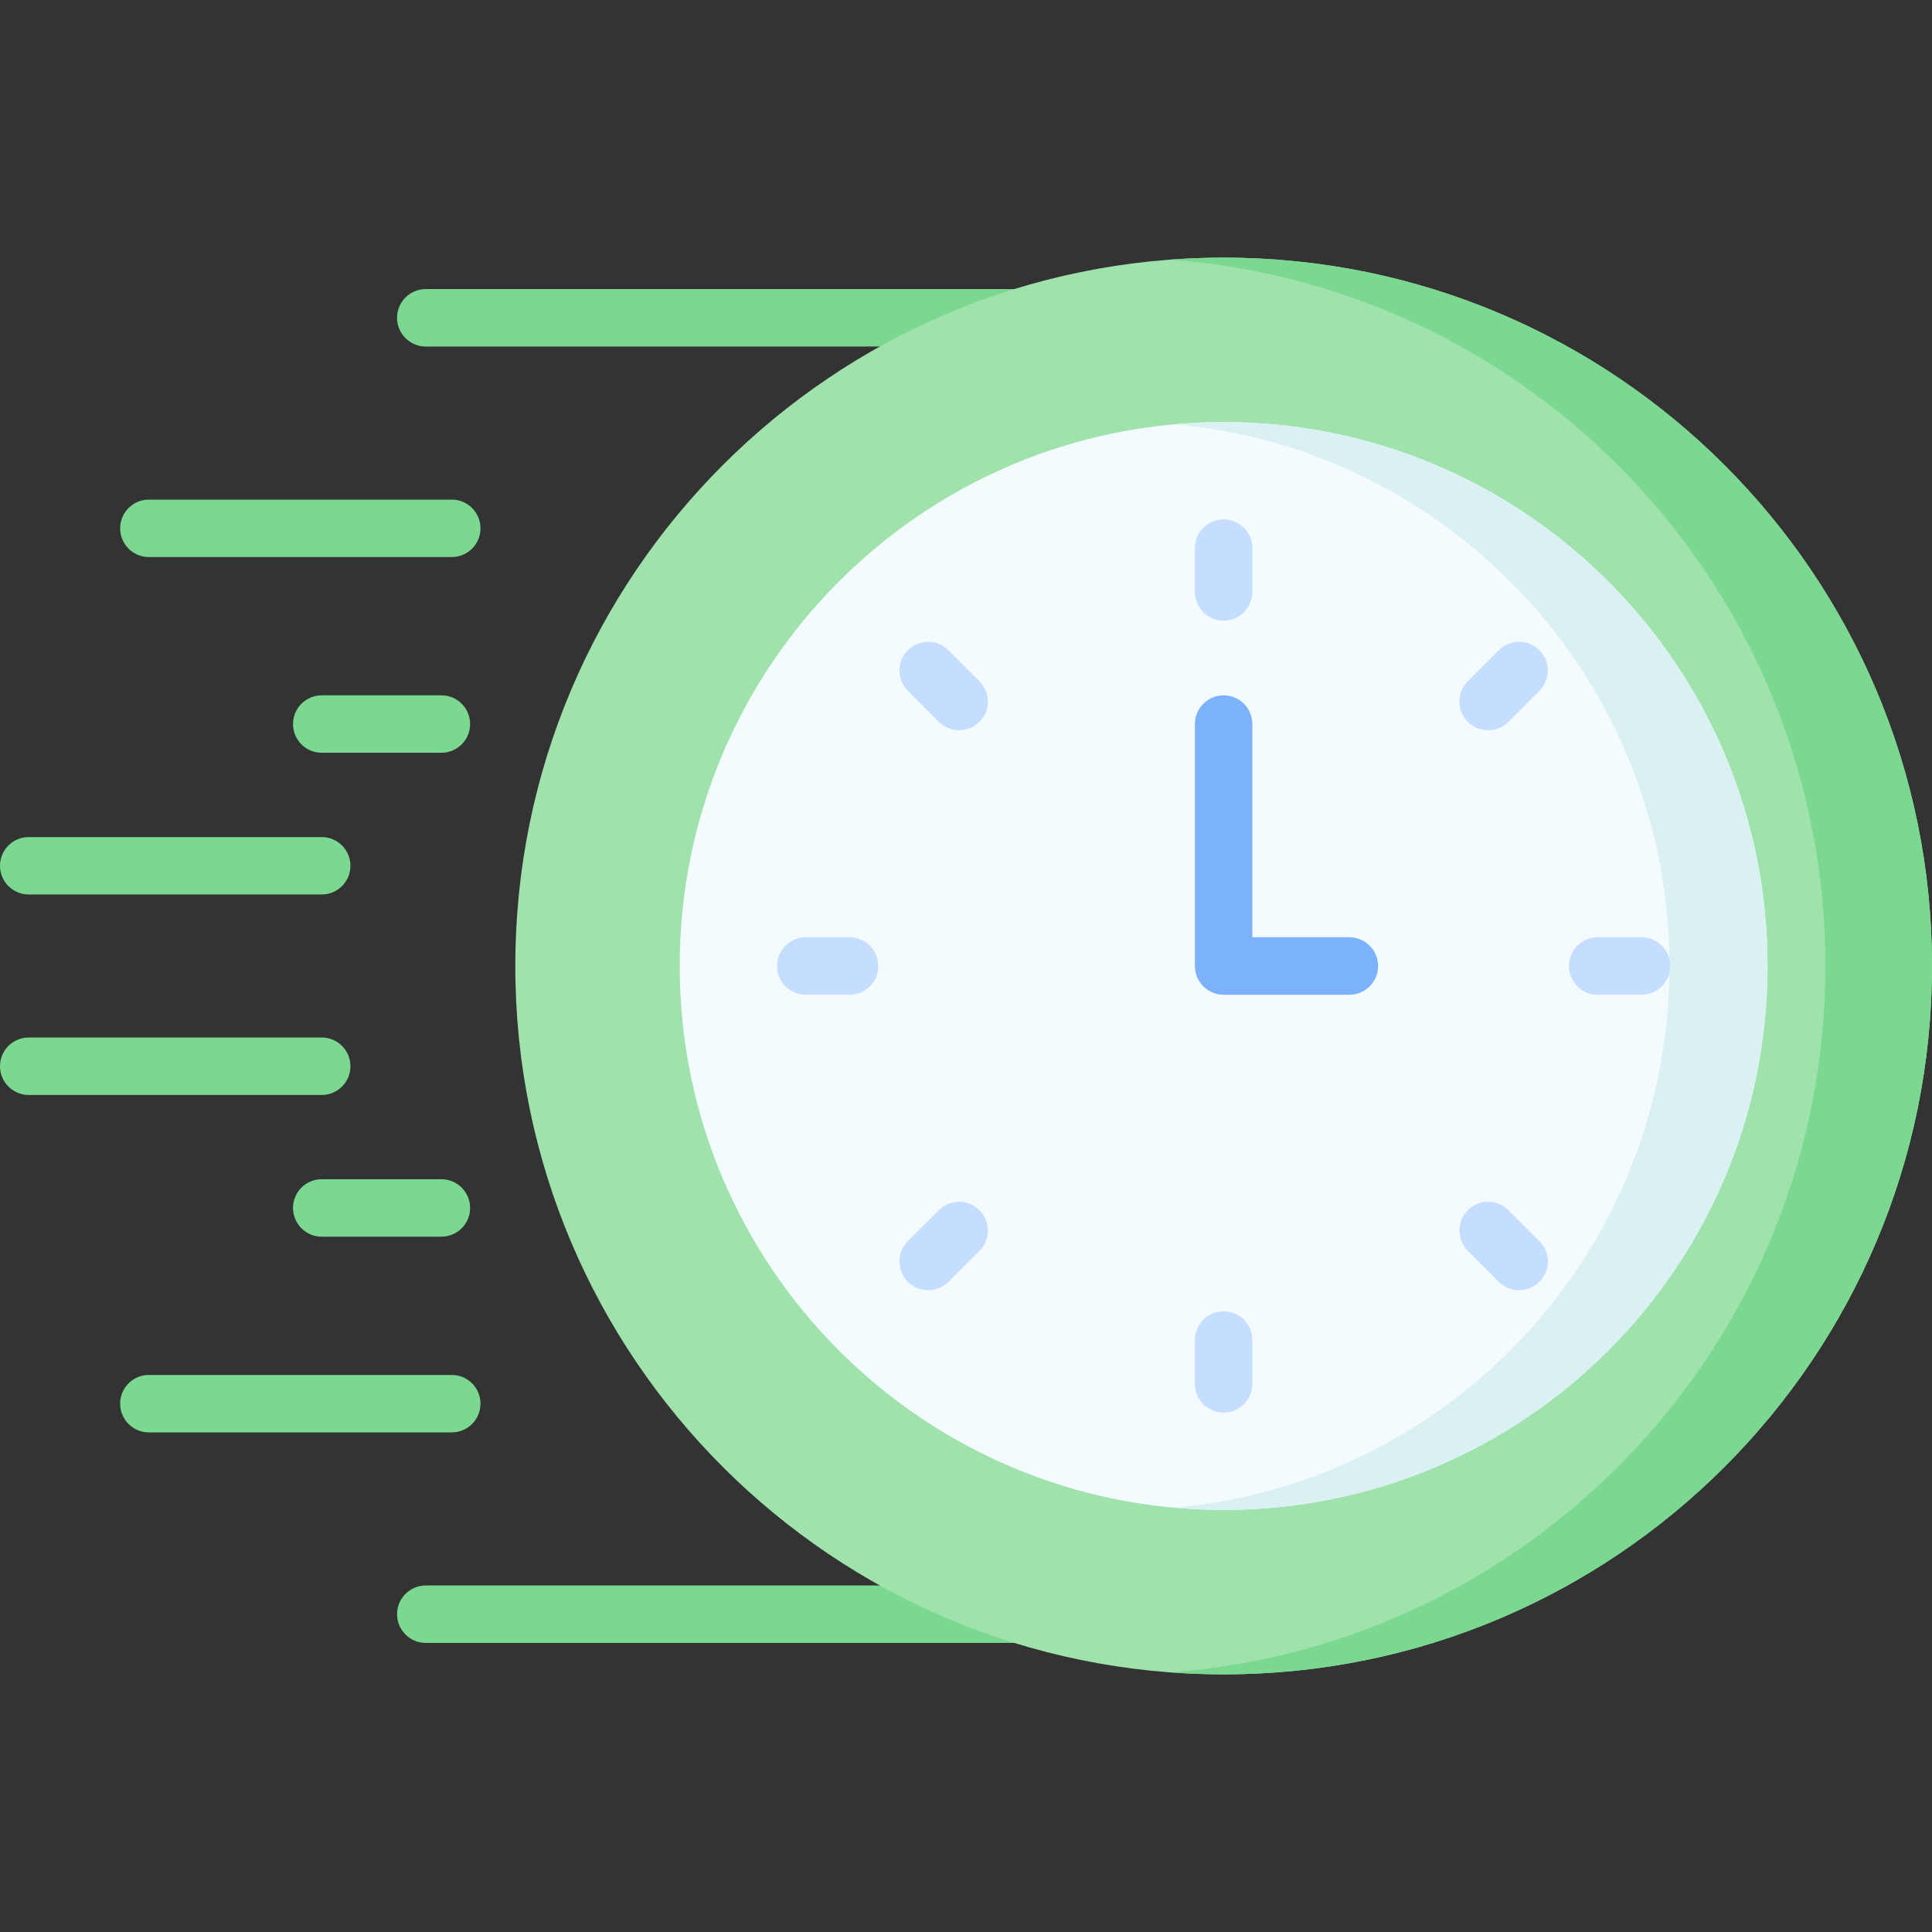 <svg width="60" height="60" viewBox="0 0 60 60" fill="none" xmlns="http://www.w3.org/2000/svg">
<rect x="0" y="0" width="60" height="60" fill="#333333" stroke="none"/>
<g clip-path="url(#clip0_6942_68476)">
<path d="M31.498 10.762H13.223C12.73 10.762 12.331 10.362 12.331 9.87C12.331 9.377 12.73 8.978 13.223 8.978H31.498C31.991 8.978 32.39 9.377 32.39 9.87C32.39 10.362 31.991 10.762 31.498 10.762Z" fill="#7BD890"/>
<path d="M14.03 17.3H4.623C4.13 17.3 3.731 16.9 3.731 16.408C3.731 15.915 4.13 15.516 4.623 15.516H14.03C14.523 15.516 14.922 15.915 14.922 16.408C14.922 16.9 14.523 17.3 14.03 17.3Z" fill="#7BD890"/>
<path d="M13.707 23.378H9.992C9.499 23.378 9.1 22.978 9.1 22.486C9.1 21.993 9.499 21.594 9.992 21.594H13.708C14.2 21.594 14.6 21.993 14.6 22.486C14.6 22.978 14.2 23.378 13.707 23.378Z" fill="#7BD890"/>
<path d="M9.992 27.779H0.892C0.399 27.779 0 27.38 0 26.887C0 26.395 0.399 25.996 0.892 25.996H9.991C10.484 25.996 10.883 26.395 10.883 26.887C10.883 27.38 10.484 27.779 9.992 27.779Z" fill="#7BD890"/>
<path d="M32.688 51.023H13.223C12.73 51.023 12.331 50.623 12.331 50.13C12.331 49.638 12.73 49.239 13.223 49.239H32.688C33.18 49.239 33.58 49.638 33.58 50.13C33.58 50.623 33.18 51.023 32.688 51.023Z" fill="#7BD890"/>
<path d="M14.03 44.484H4.623C4.13 44.484 3.731 44.085 3.731 43.593C3.731 43.1 4.13 42.7 4.623 42.7H14.03C14.523 42.7 14.922 43.1 14.922 43.593C14.922 44.085 14.523 44.484 14.03 44.484Z" fill="#7BD890"/>
<path d="M13.707 38.406H9.992C9.499 38.406 9.1 38.007 9.1 37.514C9.1 37.022 9.499 36.622 9.992 36.622H13.708C14.2 36.622 14.6 37.022 14.6 37.514C14.6 38.007 14.2 38.406 13.707 38.406Z" fill="#7BD890"/>
<path d="M9.992 34.005H0.892C0.399 34.005 0 33.606 0 33.113C0 32.62 0.399 32.221 0.892 32.221H9.991C10.484 32.221 10.883 32.62 10.883 33.113C10.883 33.606 10.484 34.005 9.992 34.005Z" fill="#7BD890"/>
<path d="M38.001 51.999C50.151 51.999 60 42.15 60 30C60 17.851 50.151 8.001 38.001 8.001C25.852 8.001 16.003 17.851 16.003 30C16.003 42.15 25.852 51.999 38.001 51.999Z" fill="#9FE2AC"/>
<path d="M38.001 8.001C37.444 8.001 36.893 8.023 36.346 8.063C47.722 8.91 56.69 18.407 56.69 30C56.69 41.593 47.722 51.09 36.346 51.937C36.893 51.977 37.444 51.999 38.001 51.999C50.151 51.999 60 42.15 60 30C60 17.851 50.151 8.001 38.001 8.001Z" fill="#7BD890"/>
<path d="M38.001 46.892C47.33 46.892 54.893 39.329 54.893 30C54.893 20.671 47.33 13.108 38.001 13.108C28.672 13.108 21.109 20.671 21.109 30C21.109 39.329 28.672 46.892 38.001 46.892Z" fill="#F4FBFF"/>
<path d="M38.001 13.108C37.487 13.108 36.979 13.132 36.477 13.177C45.092 13.948 51.845 21.185 51.845 30C51.845 38.815 45.092 46.052 36.477 46.822C36.979 46.867 37.487 46.892 38.001 46.892C47.331 46.892 54.893 39.329 54.893 30C54.893 20.671 47.331 13.108 38.001 13.108Z" fill="#DAF1F4"/>
<path d="M38.001 19.276C37.509 19.276 37.109 18.877 37.109 18.384V17.023C37.109 16.53 37.509 16.131 38.001 16.131C38.494 16.131 38.893 16.53 38.893 17.023V18.384C38.893 18.877 38.494 19.276 38.001 19.276Z" fill="#C5DDFE"/>
<path d="M46.215 22.678C45.987 22.678 45.758 22.591 45.584 22.417C45.236 22.069 45.236 21.504 45.584 21.156L46.547 20.193C46.895 19.845 47.46 19.845 47.808 20.193C48.157 20.541 48.157 21.106 47.808 21.454L46.846 22.417C46.671 22.591 46.443 22.678 46.215 22.678Z" fill="#C5DDFE"/>
<path d="M50.978 30.892H49.617C49.124 30.892 48.725 30.493 48.725 30C48.725 29.507 49.124 29.108 49.617 29.108H50.978C51.471 29.108 51.87 29.507 51.87 30C51.87 30.493 51.471 30.892 50.978 30.892Z" fill="#C5DDFE"/>
<path d="M47.178 40.068C46.949 40.068 46.721 39.981 46.547 39.807L45.584 38.844C45.236 38.496 45.236 37.931 45.584 37.583C45.932 37.235 46.497 37.235 46.846 37.583L47.808 38.546C48.157 38.894 48.157 39.459 47.808 39.807C47.634 39.981 47.406 40.068 47.178 40.068Z" fill="#C5DDFE"/>
<path d="M38.001 43.869C37.509 43.869 37.109 43.47 37.109 42.977V41.616C37.109 41.123 37.509 40.724 38.001 40.724C38.494 40.724 38.893 41.123 38.893 41.616V42.977C38.893 43.47 38.494 43.869 38.001 43.869Z" fill="#C5DDFE"/>
<path d="M28.825 40.068C28.597 40.068 28.368 39.981 28.194 39.807C27.846 39.459 27.846 38.894 28.194 38.546L29.157 37.583C29.505 37.235 30.07 37.235 30.418 37.583C30.767 37.931 30.767 38.496 30.418 38.844L29.456 39.807C29.281 39.981 29.053 40.068 28.825 40.068Z" fill="#C5DDFE"/>
<path d="M26.386 30.892H25.024C24.531 30.892 24.132 30.493 24.132 30C24.132 29.507 24.532 29.108 25.024 29.108H26.386C26.878 29.108 27.277 29.507 27.277 30C27.277 30.493 26.878 30.892 26.386 30.892Z" fill="#C5DDFE"/>
<path d="M29.788 22.678C29.559 22.678 29.331 22.591 29.157 22.417L28.194 21.454C27.846 21.106 27.846 20.541 28.194 20.193C28.542 19.845 29.107 19.845 29.456 20.193L30.418 21.156C30.767 21.504 30.767 22.069 30.418 22.417C30.244 22.591 30.016 22.678 29.788 22.678Z" fill="#C5DDFE"/>
<path d="M41.906 30.892H38.001C37.509 30.892 37.109 30.493 37.109 30V22.486C37.109 21.993 37.509 21.594 38.001 21.594C38.494 21.594 38.893 21.993 38.893 22.486V29.108H41.906C42.398 29.108 42.798 29.507 42.798 30C42.798 30.493 42.398 30.892 41.906 30.892Z" fill="#7CB1FB"/>
</g>
<defs>
<clipPath id="clip0_6942_68476">
<rect width="60" height="60" fill="white"/>
</clipPath>
</defs>
</svg>
